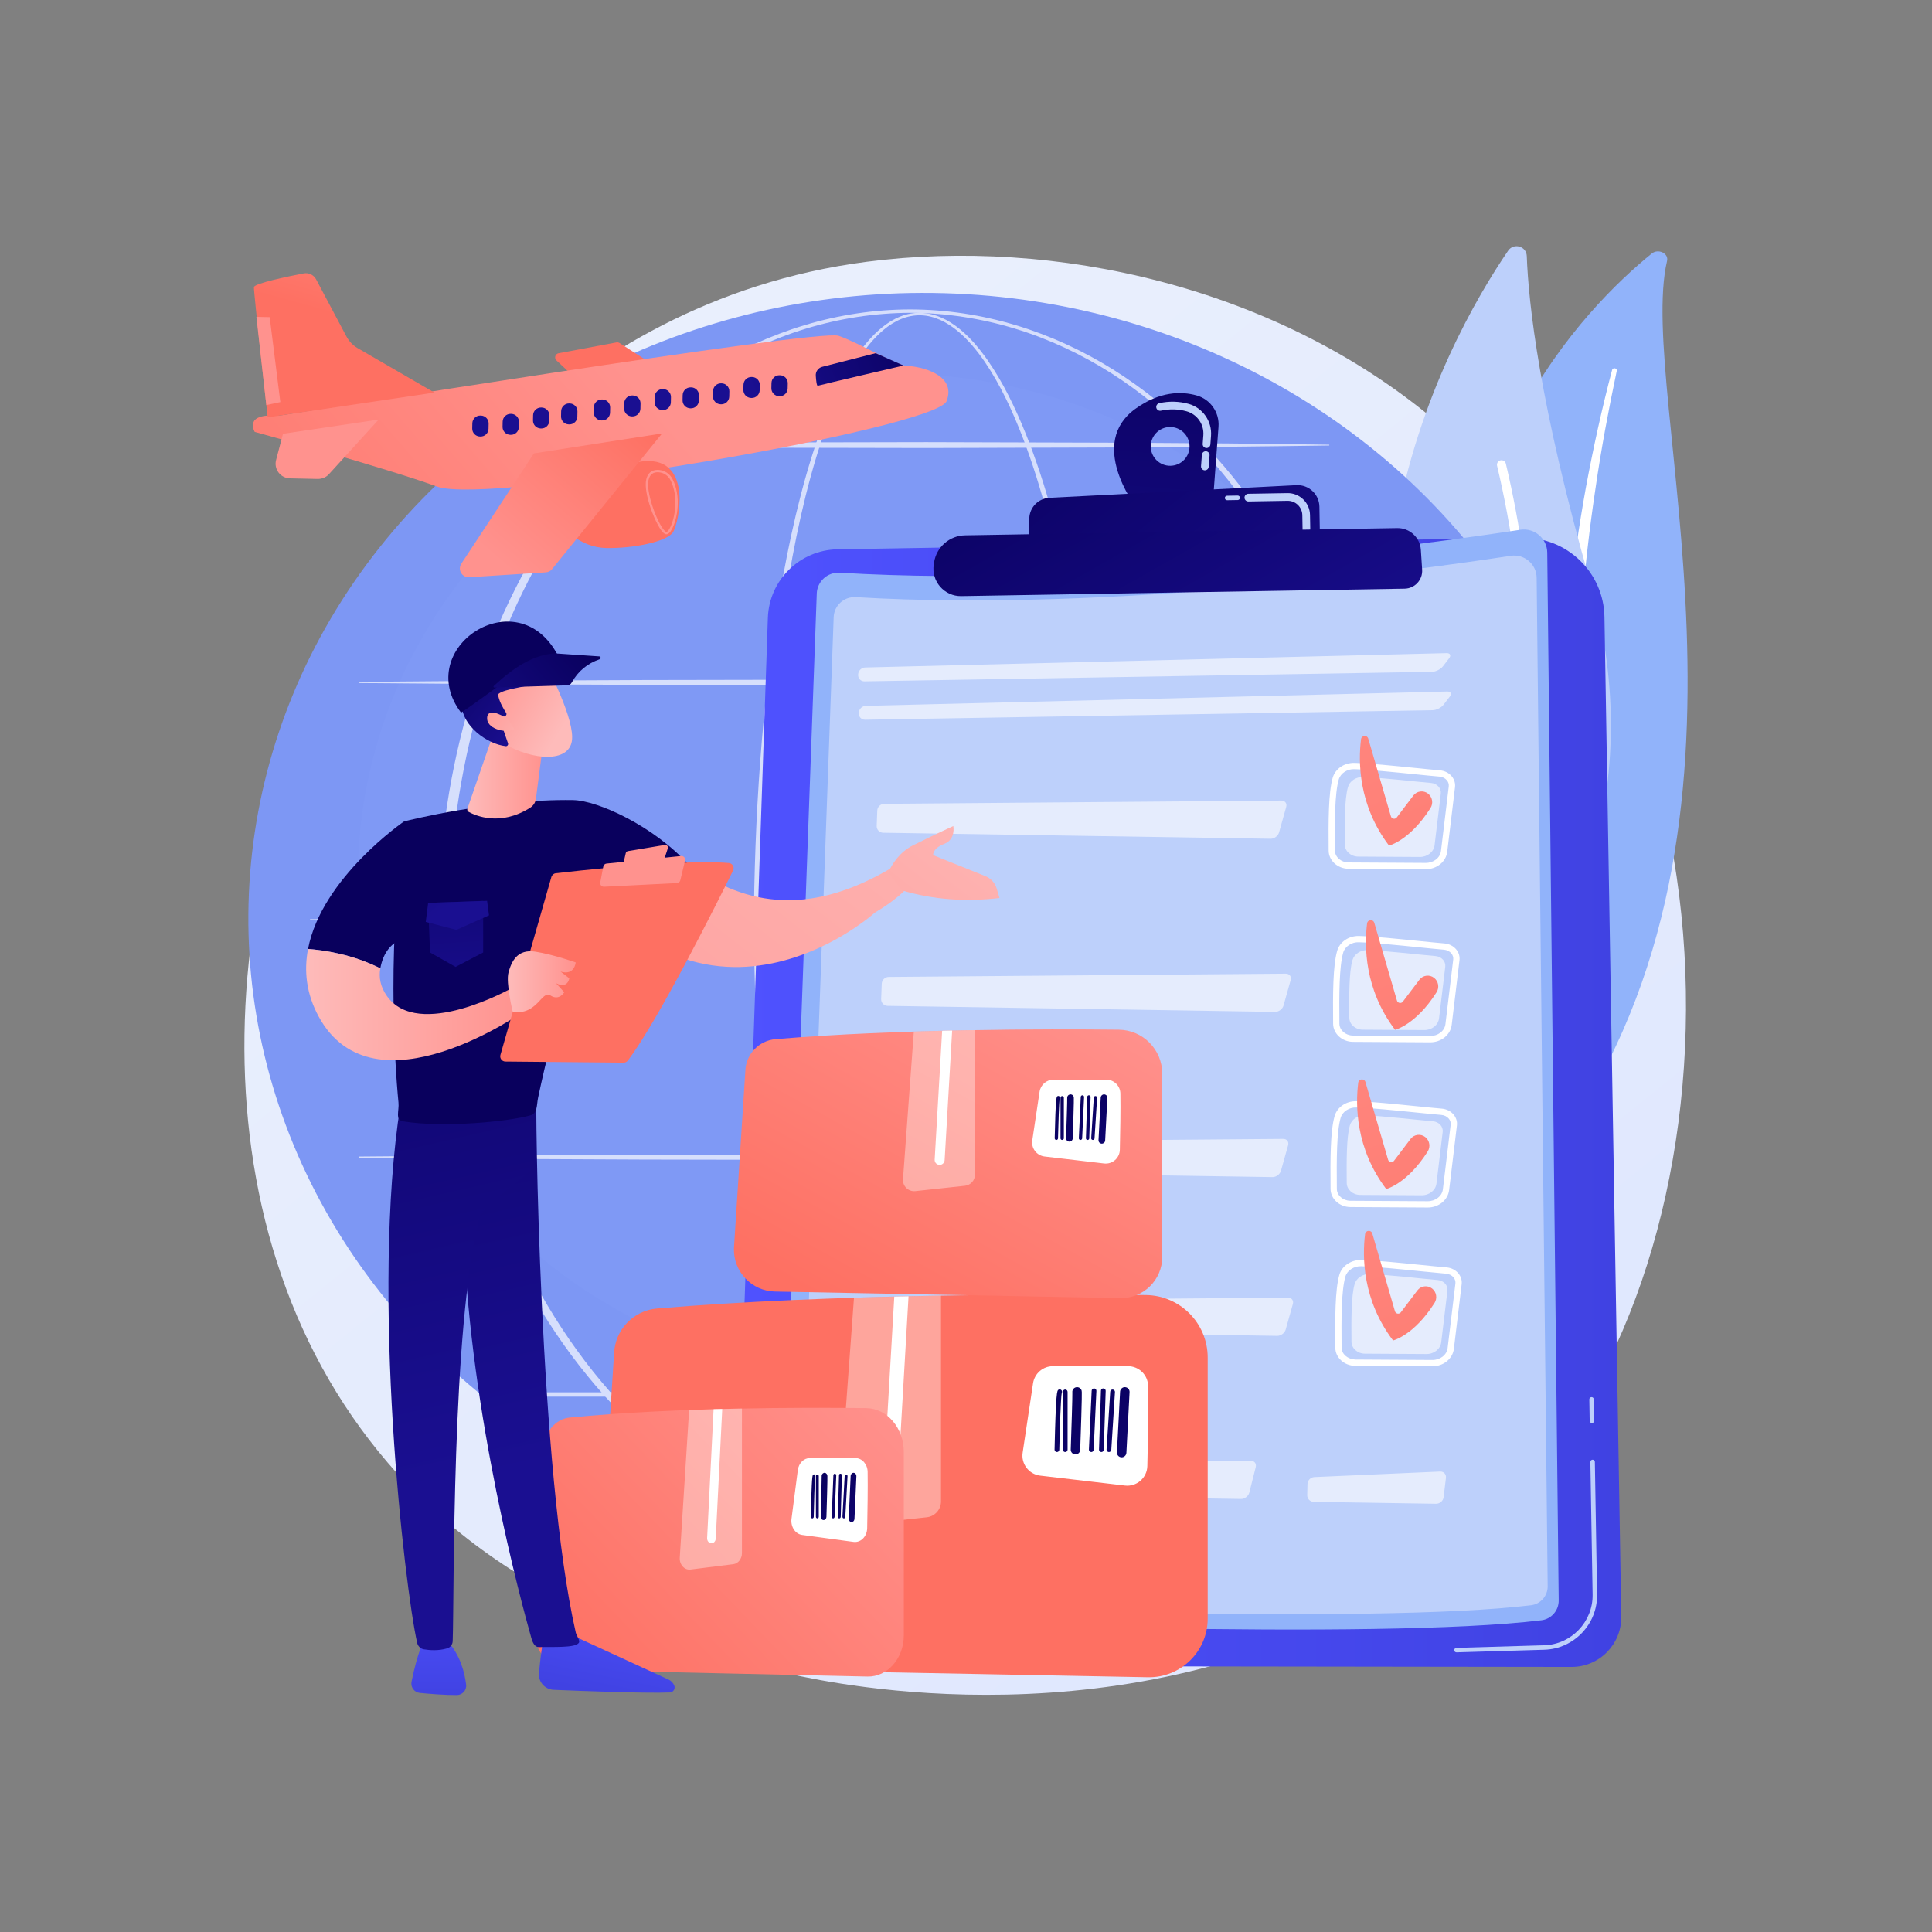 <?xml version="1.0" encoding="UTF-8"?>
<svg xmlns="http://www.w3.org/2000/svg" version="1.1" xmlns:xlink="http://www.w3.org/1999/xlink" viewBox="0 0 3710 3710">
  <rect x="0" y="0" width="3710" height="3710" fill="#808080" stroke="none"/>
  <!-- Generator: Adobe Illustrator 29.5.0, SVG Export Plug-In . SVG Version: 2.1.0 Build 137)  -->
  <defs>
    <style>
      .st0, .st1 {
        opacity: .6;
      }

      .st2 {
        fill: url(#linear-gradient75);
      }

      .st3 {
        fill: url(#linear-gradient2);
      }

      .st4 {
        fill: url(#linear-gradient36);
      }

      .st5 {
        fill: url(#linear-gradient39);
      }

      .st6 {
        fill: url(#linear-gradient34);
      }

      .st7 {
        fill: url(#linear-gradient58);
      }

      .st8 {
        fill: url(#linear-gradient73);
      }

      .st9 {
        fill: url(#linear-gradient33);
      }

      .st10 {
        fill: url(#linear-gradient10);
      }

      .st11 {
        fill: url(#linear-gradient63);
      }

      .st12 {
        fill: url(#linear-gradient71);
      }

      .st13 {
        fill: url(#linear-gradient32);
      }

      .st14 {
        fill: url(#linear-gradient21);
      }

      .st15 {
        fill: url(#linear-gradient37);
      }

      .st16 {
        fill: url(#linear-gradient56);
      }

      .st17 {
        fill: url(#linear-gradient27);
      }

      .st18 {
        fill: url(#linear-gradient53);
      }

      .st19 {
        fill: url(#linear-gradient57);
      }

      .st20 {
        fill: url(#linear-gradient35);
      }

      .st21, .st22, .st1, .st23 {
        fill: #fff;
      }

      .st24 {
        fill: url(#linear-gradient26);
      }

      .st25 {
        fill: url(#linear-gradient1);
      }

      .st26 {
        opacity: .68;
      }

      .st27 {
        fill: url(#linear-gradient9);
      }

      .st28 {
        fill: url(#linear-gradient18);
      }

      .st29 {
        fill: url(#linear-gradient61);
      }

      .st30 {
        fill: url(#linear-gradient23);
      }

      .st31 {
        fill: url(#linear-gradient72);
      }

      .st32 {
        fill: url(#linear-gradient43);
      }

      .st33 {
        fill: url(#linear-gradient69);
      }

      .st34 {
        fill: url(#linear-gradient8);
      }

      .st35 {
        fill: url(#linear-gradient11);
      }

      .st36 {
        fill: url(#linear-gradient16);
      }

      .st37 {
        fill: url(#linear-gradient24);
      }

      .st38 {
        fill: url(#linear-gradient30);
      }

      .st22 {
        opacity: .37;
      }

      .st39 {
        fill: url(#linear-gradient46);
      }

      .st40 {
        fill: url(#linear-gradient22);
      }

      .st41 {
        isolation: isolate;
      }

      .st42 {
        fill: url(#linear-gradient29);
      }

      .st43 {
        fill: url(#linear-gradient68);
      }

      .st44 {
        fill: url(#linear-gradient49);
      }

      .st45 {
        fill: url(#linear-gradient19);
      }

      .st46 {
        fill: url(#linear-gradient12);
      }

      .st47 {
        fill: url(#linear-gradient65);
      }

      .st48 {
        fill: url(#linear-gradient42);
      }

      .st49 {
        fill: url(#linear-gradient28);
      }

      .st50 {
        fill: url(#linear-gradient67);
      }

      .st51 {
        fill: url(#linear-gradient40);
      }

      .st52 {
        fill: url(#linear-gradient66);
      }

      .st53 {
        fill: url(#linear-gradient62);
      }

      .st54 {
        fill: url(#linear-gradient7);
      }

      .st55 {
        fill: url(#linear-gradient59);
      }

      .st56 {
        fill: url(#linear-gradient20);
      }

      .st57 {
        fill: url(#linear-gradient4);
      }

      .st58 {
        fill: url(#linear-gradient31);
      }

      .st59 {
        opacity: .1;
      }

      .st59, .st60 {
        fill: #91b3fa;
      }

      .st61 {
        fill: url(#linear-gradient14);
      }

      .st62 {
        fill: url(#linear-gradient5);
      }

      .st63 {
        fill: url(#linear-gradient74);
      }

      .st64 {
        fill: url(#linear-gradient3);
      }

      .st65 {
        fill: url(#linear-gradient55);
      }

      .st66 {
        fill: url(#linear-gradient38);
      }

      .st67 {
        fill: url(#linear-gradient25);
      }

      .st68 {
        fill: #7d97f4;
      }

      .st69 {
        fill: url(#linear-gradient52);
      }

      .st70 {
        fill: url(#linear-gradient15);
      }

      .st71 {
        fill: url(#linear-gradient17);
      }

      .st72 {
        fill: url(#linear-gradient54);
      }

      .st73 {
        fill: url(#linear-gradient50);
      }

      .st74 {
        fill: url(#linear-gradient51);
      }

      .st75 {
        fill: url(#linear-gradient6);
      }

      .st76 {
        fill: url(#linear-gradient64);
      }

      .st77 {
        fill: url(#linear-gradient70);
      }

      .st78 {
        fill: url(#linear-gradient48);
      }

      .st23 {
        mix-blend-mode: soft-light;
      }

      .st79 {
        fill: url(#linear-gradient13);
      }

      .st80 {
        fill: url(#linear-gradient45);
      }

      .st81 {
        fill: #bdd0fb;
      }

      .st82 {
        fill: url(#linear-gradient47);
      }

      .st83 {
        fill: url(#linear-gradient60);
      }

      .st84 {
        fill: url(#linear-gradient);
      }

      .st85 {
        fill: url(#linear-gradient44);
      }

      .st86 {
        fill: url(#linear-gradient41);
      }
    </style>
    <linearGradient id="linear-gradient" x1="3590.89" y1="4076.03" x2="1125.71" y2="1014.42" gradientUnits="userSpaceOnUse">
      <stop offset="0" stop-color="#dae3fe"/>
      <stop offset="1" stop-color="#e9effd"/>
    </linearGradient>
    <linearGradient id="linear-gradient1" x1="1409.43" y1="2116.83" x2="3113.32" y2="2116.83" gradientUnits="userSpaceOnUse">
      <stop offset="0" stop-color="#4f52ff"/>
      <stop offset="1" stop-color="#4042e2"/>
    </linearGradient>
    <linearGradient id="linear-gradient2" x1="2017.03" y1="1907.37" x2="1421.77" y2="2690.41" gradientTransform="translate(-465.03 6.15) rotate(-32.89)" gradientUnits="userSpaceOnUse">
      <stop offset="0" stop-color="#09005d"/>
      <stop offset="1" stop-color="#1a0f91"/>
    </linearGradient>
    <linearGradient id="linear-gradient3" x1="-979.97" y1="4130.27" x2="-1585.03" y2="4926.21" gradientTransform="translate(915.33 -3470.6) rotate(179.04) scale(1 -1)" xlink:href="#linear-gradient2"/>
    <linearGradient id="linear-gradient4" x1="-1056.22" y1="4178.96" x2="-1474" y2="4946.09" gradientTransform="translate(915.33 -3470.6) rotate(179.04) scale(1 -1)" xlink:href="#linear-gradient2"/>
    <linearGradient id="linear-gradient5" x1="-1687.95" y1="4453.8" x2="-2352.55" y2="5588.12" gradientTransform="translate(1393.62 -3354.32) rotate(-172.06) scale(1 -1)" gradientUnits="userSpaceOnUse">
      <stop offset="0" stop-color="#ff928e"/>
      <stop offset="1" stop-color="#fe7062"/>
    </linearGradient>
    <linearGradient id="linear-gradient6" x1="-1627.55" y1="4105.08" x2="-2292.15" y2="5239.41" xlink:href="#linear-gradient5"/>
    <linearGradient id="linear-gradient7" x1="-1713.35" y1="4758.89" x2="-2377.96" y2="5893.22" xlink:href="#linear-gradient5"/>
    <linearGradient id="linear-gradient8" x1="-1766.56" y1="5045.13" x2="-2431.17" y2="6179.46" xlink:href="#linear-gradient5"/>
    <linearGradient id="linear-gradient9" x1="3242.51" y1="2115.63" x2="2677.15" y2="2398.31" gradientTransform="matrix(1,0,0,1,0,0)" xlink:href="#linear-gradient5"/>
    <linearGradient id="linear-gradient10" x1="-514.43" y1="2648.43" x2="-805.54" y2="3071.45" gradientTransform="translate(1563.55) rotate(-180) scale(1 -1)" xlink:href="#linear-gradient2"/>
    <linearGradient id="linear-gradient11" x1="-503.97" y1="2655.63" x2="-795.08" y2="3078.65" gradientTransform="translate(1563.55) rotate(-180) scale(1 -1)" xlink:href="#linear-gradient2"/>
    <linearGradient id="linear-gradient12" x1="-491.34" y1="2664.32" x2="-782.45" y2="3087.34" gradientTransform="translate(1563.55) rotate(-180) scale(1 -1)" xlink:href="#linear-gradient2"/>
    <linearGradient id="linear-gradient13" x1="-469.49" y1="2679.36" x2="-760.6" y2="3102.38" gradientTransform="translate(1563.55) rotate(-180) scale(1 -1)" xlink:href="#linear-gradient2"/>
    <linearGradient id="linear-gradient14" x1="-455.09" y1="2689.27" x2="-746.2" y2="3112.29" gradientTransform="translate(1563.55) rotate(-180) scale(1 -1)" xlink:href="#linear-gradient2"/>
    <linearGradient id="linear-gradient15" x1="-446.14" y1="2695.42" x2="-737.25" y2="3118.44" gradientTransform="translate(1563.55) rotate(-180) scale(1 -1)" xlink:href="#linear-gradient2"/>
    <linearGradient id="linear-gradient16" x1="-529.41" y1="2638.12" x2="-820.52" y2="3061.14" gradientTransform="translate(1563.55) rotate(-180) scale(1 -1)" xlink:href="#linear-gradient2"/>
    <linearGradient id="linear-gradient17" x1="2042.54" y1="1855.56" x2="1663.95" y2="2542.06" gradientTransform="matrix(1,0,0,1,0,0)" xlink:href="#linear-gradient5"/>
    <linearGradient id="linear-gradient18" x1="-498.95" y1="2090.77" x2="-703.39" y2="2387.85" gradientTransform="translate(1563.55) rotate(-180) scale(1 -1)" xlink:href="#linear-gradient2"/>
    <linearGradient id="linear-gradient19" x1="-491.6" y1="2095.83" x2="-696.04" y2="2392.91" gradientTransform="translate(1563.55) rotate(-180) scale(1 -1)" xlink:href="#linear-gradient2"/>
    <linearGradient id="linear-gradient20" x1="-482.73" y1="2101.93" x2="-687.17" y2="2399.01" gradientTransform="translate(1563.55) rotate(-180) scale(1 -1)" xlink:href="#linear-gradient2"/>
    <linearGradient id="linear-gradient21" x1="-467.38" y1="2112.49" x2="-671.82" y2="2409.57" gradientTransform="translate(1563.55) rotate(-180) scale(1 -1)" xlink:href="#linear-gradient2"/>
    <linearGradient id="linear-gradient22" x1="-457.27" y1="2119.45" x2="-661.71" y2="2416.53" gradientTransform="translate(1563.55) rotate(-180) scale(1 -1)" xlink:href="#linear-gradient2"/>
    <linearGradient id="linear-gradient23" x1="-450.99" y1="2123.78" x2="-655.43" y2="2420.85" gradientTransform="translate(1563.55) rotate(-180) scale(1 -1)" xlink:href="#linear-gradient2"/>
    <linearGradient id="linear-gradient24" x1="-509.47" y1="2083.53" x2="-713.91" y2="2380.61" gradientTransform="translate(1563.55) rotate(-180) scale(1 -1)" xlink:href="#linear-gradient2"/>
    <linearGradient id="linear-gradient25" x1="1716.84" y1="2652.6" x2="1095.96" y2="3248.24" gradientTransform="matrix(1,0,0,1,0,0)" xlink:href="#linear-gradient5"/>
    <linearGradient id="linear-gradient26" x1="-20.37" y1="2817.37" x2="-225.15" y2="3114.94" gradientTransform="translate(1563.55) rotate(-180) scale(1 -1)" xlink:href="#linear-gradient2"/>
    <linearGradient id="linear-gradient27" x1="-14.66" y1="2822.57" x2="-218.89" y2="3119.34" gradientTransform="translate(1563.55) rotate(-180) scale(1 -1)" xlink:href="#linear-gradient2"/>
    <linearGradient id="linear-gradient28" x1="-7.52" y1="2828.61" x2="-212.03" y2="3125.78" gradientTransform="translate(1563.55) rotate(-180) scale(1 -1)" xlink:href="#linear-gradient2"/>
    <linearGradient id="linear-gradient29" x1="4.7" y1="2839.35" x2="-198.76" y2="3134.98" gradientTransform="translate(1563.55) rotate(-180) scale(1 -1)" xlink:href="#linear-gradient2"/>
    <linearGradient id="linear-gradient30" x1="12.83" y1="2846.24" x2="-190.84" y2="3142.2" gradientTransform="translate(1563.55) rotate(-180) scale(1 -1)" xlink:href="#linear-gradient2"/>
    <linearGradient id="linear-gradient31" x1="17.92" y1="2850.46" x2="-186.58" y2="3147.61" gradientTransform="translate(1563.55) rotate(-180) scale(1 -1)" xlink:href="#linear-gradient2"/>
    <linearGradient id="linear-gradient32" x1="-28.78" y1="2810.38" x2="-232.7" y2="3106.71" gradientTransform="translate(1563.55) rotate(-180) scale(1 -1)" xlink:href="#linear-gradient2"/>
    <linearGradient id="linear-gradient33" x1="797.35" y1="1035.35" x2="-420.54" y2="2593.54" gradientTransform="translate(1074.08)" gradientUnits="userSpaceOnUse">
      <stop offset="0" stop-color="#febbba"/>
      <stop offset="1" stop-color="#ff928e"/>
    </linearGradient>
    <linearGradient id="linear-gradient34" x1="937.34" y1="1442.53" x2="251.38" y2="2320.15" xlink:href="#linear-gradient33"/>
    <linearGradient id="linear-gradient35" x1="863" y1="3034.68" x2="908.02" y2="3253.62" gradientTransform="translate(2064.65) rotate(-180) scale(1 -1)" xlink:href="#linear-gradient1"/>
    <linearGradient id="linear-gradient36" x1="2991.84" y1="3126.56" x2="3057.47" y2="3126.56" gradientTransform="translate(-1951.73)" xlink:href="#linear-gradient33"/>
    <linearGradient id="linear-gradient37" x1="2690.4" y1="1382.2" x2="3017.87" y2="2805.55" gradientTransform="translate(-1951.73)" xlink:href="#linear-gradient2"/>
    <linearGradient id="linear-gradient38" x1="1223.86" y1="3046.08" x2="1221.81" y2="3262.97" gradientTransform="translate(2064.65) rotate(-180) scale(1 -1)" xlink:href="#linear-gradient1"/>
    <linearGradient id="linear-gradient39" x1="2755.3" y1="3123.2" x2="2811.97" y2="3123.2" gradientTransform="translate(-1951.73)" xlink:href="#linear-gradient33"/>
    <linearGradient id="linear-gradient40" x1="2581.51" y1="1381.9" x2="2913.19" y2="2823.58" gradientTransform="translate(-1951.73)" xlink:href="#linear-gradient2"/>
    <linearGradient id="linear-gradient41" x1="722.12" y1="2622.36" x2="1469.01" y2="3335.74" gradientTransform="translate(1074.08)" xlink:href="#linear-gradient2"/>
    <linearGradient id="linear-gradient42" x1="2849" y1="1492.18" x2="2996.55" y2="1492.18" gradientTransform="translate(-1951.73)" xlink:href="#linear-gradient33"/>
    <linearGradient id="linear-gradient43" x1="-3028.8" y1="247.47" x2="-3083.93" y2="65.61" gradientTransform="translate(3174.61 -803.17) rotate(-41.75)" xlink:href="#linear-gradient33"/>
    <linearGradient id="linear-gradient44" x1="-3091.46" y1="-25.26" x2="-3052.69" y2="195.87" gradientTransform="translate(3174.61 -803.17) rotate(-41.75)" xlink:href="#linear-gradient2"/>
    <linearGradient id="linear-gradient45" x1="-3085.16" y1="246.62" x2="-3134.77" y2="83" gradientTransform="translate(3174.61 -803.17) rotate(-41.75)" xlink:href="#linear-gradient33"/>
    <linearGradient id="linear-gradient46" x1="-4112.85" y1="8550.63" x2="-4393.74" y2="8793.22" gradientTransform="translate(5253.06) rotate(-180) scale(1 -1)" xlink:href="#linear-gradient2"/>
    <linearGradient id="linear-gradient47" x1="832.73" y1="1225.59" x2="551.84" y2="1468.19" gradientTransform="translate(293.43)" xlink:href="#linear-gradient2"/>
    <linearGradient id="linear-gradient48" x1="655.51" y1="2692.1" x2="1402.4" y2="3405.48" gradientTransform="translate(1074.08)" xlink:href="#linear-gradient2"/>
    <linearGradient id="linear-gradient49" x1="4612.73" y1="1929.11" x2="5031.08" y2="1929.11" gradientTransform="translate(-4024.83)" xlink:href="#linear-gradient33"/>
    <linearGradient id="linear-gradient50" x1="1753.73" y1="1310.39" x2="1450.86" y2="1577.92" gradientTransform="matrix(1,0,0,1,0,0)" xlink:href="#linear-gradient5"/>
    <linearGradient id="linear-gradient51" x1="5256.3" y1="1679.87" x2="5207.3" y2="1895.01" gradientTransform="translate(-4024.83)" xlink:href="#linear-gradient5"/>
    <linearGradient id="linear-gradient52" x1="5243.84" y1="1764" x2="5220.41" y2="1904.58" gradientTransform="translate(-4024.83)" xlink:href="#linear-gradient5"/>
    <linearGradient id="linear-gradient53" x1="5000.02" y1="1885.24" x2="5130.36" y2="1885.24" gradientTransform="translate(-4024.83)" xlink:href="#linear-gradient33"/>
    <linearGradient id="linear-gradient54" x1="-298.04" y1="1467.61" x2="-329.96" y2="1955.99" gradientTransform="translate(558.39) rotate(-180) scale(1 -1)" xlink:href="#linear-gradient2"/>
    <linearGradient id="linear-gradient55" x1="-97.12" y1="1442.11" x2="-307.79" y2="1735.77" gradientTransform="translate(558.39) rotate(-180) scale(1 -1)" xlink:href="#linear-gradient2"/>
    <linearGradient id="linear-gradient56" x1="1420.64" y1="166" x2="1339.87" y2="337.63" gradientTransform="matrix(1,0,0,1,0,0)" xlink:href="#linear-gradient5"/>
    <linearGradient id="linear-gradient57" x1="1220.77" y1="731.21" x2="418.17" y2="1422.76" gradientTransform="matrix(1,0,0,1,0,0)" xlink:href="#linear-gradient5"/>
    <linearGradient id="linear-gradient58" x1="762.64" y1="285.04" x2="671.78" y2="613.15" gradientTransform="matrix(1,0,0,1,0,0)" xlink:href="#linear-gradient5"/>
    <linearGradient id="linear-gradient59" x1="567.32" y1="769.15" x2="728.87" y2="1206.13" gradientTransform="translate(174.89 148.63) rotate(5.94)" xlink:href="#linear-gradient5"/>
    <linearGradient id="linear-gradient60" x1="1265.03" y1="1601.63" x2="1219.6" y2="1263.42" gradientTransform="matrix(1,0,0,1,0,0)" xlink:href="#linear-gradient5"/>
    <linearGradient id="linear-gradient61" x1="959.13" y1="1078.73" x2="1211.52" y2="785.95" gradientTransform="matrix(1,0,0,1,0,0)" xlink:href="#linear-gradient5"/>
    <linearGradient id="linear-gradient62" x1="1495.49" y1="854.69" x2="2101.23" y2="561.92" gradientTransform="matrix(1,0,0,1,0,0)" xlink:href="#linear-gradient5"/>
    <linearGradient id="linear-gradient63" x1="607.91" y1="647.06" x2="1148.03" y2="394.67" gradientTransform="matrix(1,0,0,1,0,0)" xlink:href="#linear-gradient5"/>
    <linearGradient id="linear-gradient64" x1="1965.25" y1="342.63" x2="1618.19" y2="490.45" gradientTransform="translate(-214.2 104.78) rotate(1.21)" xlink:href="#linear-gradient2"/>
    <linearGradient id="linear-gradient65" x1="1970.98" y1="360.48" x2="1623.91" y2="508.31" gradientTransform="translate(-214.2 104.78) rotate(1.21)" xlink:href="#linear-gradient2"/>
    <linearGradient id="linear-gradient66" x1="1976.7" y1="369.39" x2="1629.64" y2="517.21" gradientTransform="translate(-214.2 104.78) rotate(1.21)" xlink:href="#linear-gradient2"/>
    <linearGradient id="linear-gradient67" x1="1977.95" y1="382.77" x2="1630.89" y2="530.6" gradientTransform="translate(-214.2 104.78) rotate(1.21)" xlink:href="#linear-gradient2"/>
    <linearGradient id="linear-gradient68" x1="1988.15" y1="396.15" x2="1641.09" y2="543.98" gradientTransform="translate(-214.2 104.78) rotate(1.21)" xlink:href="#linear-gradient2"/>
    <linearGradient id="linear-gradient69" x1="1993.87" y1="409.53" x2="1646.81" y2="557.36" gradientTransform="translate(-214.2 104.78) rotate(1.21)" xlink:href="#linear-gradient2"/>
    <linearGradient id="linear-gradient70" x1="1999.6" y1="418.44" x2="1652.53" y2="566.27" gradientTransform="translate(-214.2 104.78) rotate(1.21)" xlink:href="#linear-gradient2"/>
    <linearGradient id="linear-gradient71" x1="2000.85" y1="436.3" x2="1653.78" y2="584.12" gradientTransform="translate(-214.2 104.78) rotate(1.21)" xlink:href="#linear-gradient2"/>
    <linearGradient id="linear-gradient72" x1="2006.57" y1="449.68" x2="1659.51" y2="597.5" gradientTransform="translate(-214.2 104.78) rotate(1.21)" xlink:href="#linear-gradient2"/>
    <linearGradient id="linear-gradient73" x1="2012.3" y1="458.59" x2="1665.23" y2="606.41" gradientTransform="translate(2047.71 -926.39) rotate(90.01)" xlink:href="#linear-gradient2"/>
    <linearGradient id="linear-gradient74" x1="2013.55" y1="476.44" x2="1666.49" y2="624.27" gradientTransform="translate(-214.2 104.78) rotate(1.21)" xlink:href="#linear-gradient2"/>
    <linearGradient id="linear-gradient75" x1="2029.18" y1="496.6" x2="1677.15" y2="646.54" gradientTransform="translate(-214.2 104.78) rotate(1.21)" xlink:href="#linear-gradient2"/>
  </defs>
  <g class="st41">
    <g id="Illustration">
      <g>
        <path class="st84" d="M2916.71,2865.86c-56.84,59.46-110.63,97.81-153.12,128.1-499.52,356.12-1090.58,252.31-1216.2,226.96-185.5-37.43-544.06-109.79-803.29-412.7-392.2-458.27-331.13-1180.26-26.91-1656.85,55.65-87.18,349.58-571.03,947.01-648.63,361.56-46.96,783.02,47.75,1088.23,301.82,640.66,533.31,595.05,1610.7,164.29,2061.3Z"/>
        <g>
          <g>
            <path class="st60" d="M3201.23,500.93c3.41-14.5-16.99-24.14-29.48-14.01-126.84,102.85-431.6,410.86-355.65,949.12,95.29,675.33-67.62,921.75-270.41,1072.06,0,0,278.5-70.69,453.72-320.73,430.2-613.92,141.26-1428.61,201.83-1686.44Z"/>
            <path class="st23" d="M3104.7,711.87c-15.87,75.18-30.01,150.59-40.94,226.34-11.39,75.69-20.11,151.64-26.09,227.71-5.63,76.09-9.61,152.26-9.84,228.46-.62,76.2,2.55,152.33,6.04,228.76,2.99,76.4,6.51,153.36.92,230.86-5.5,77.34-21.78,155.36-54.09,228.5-8.08,18.23-16.57,36.4-26.22,53.96-9.27,17.72-19.46,35.09-30,52.3-21.29,34.33-45.25,67.49-71.95,98.98-53.6,62.85-118.24,118.61-189.45,165.8-7.5,4.97-18.23,3.75-23.99-2.73-5.65-6.35-4.39-15.41,2.76-20.44l.05-.04c16.94-11.9,33.71-23.95,49.8-36.61,8.16-6.22,15.99-12.74,23.95-19.13,7.67-6.64,15.65-13.03,23.08-19.87,30.24-26.91,58.25-55.63,83.67-85.99,51.12-60.44,92.05-127.79,123.05-197.61,15.05-35.07,27.08-71.04,35.87-107.69,8.75-36.65,14.26-73.94,17.3-111.53,6.1-75.22,3.34-151.42.99-227.83-2.24-76.44-3.89-153.26-1.87-230.03.89-38.38,2.58-76.74,5.06-115.06,1.11-19.16,2.66-38.3,4.16-57.44,1.72-19.13,3.55-38.25,5.57-57.35,8.23-76.39,19.16-152.53,32.86-228.26,14.12-75.68,30.56-151,50.33-225.66.57-2.13,3.03-3.47,5.5-2.98,2.4.47,3.92,2.5,3.49,4.57Z"/>
          </g>
          <g>
            <path class="st81" d="M2876.17,1926.66c12,18.65,39.15,18.98,51.85.79,70.04-100.36,242.41-402.02,126.04-808.17-98.27-342.97-118.97-538.28-122.22-627.6-.69-18.89-25.09-25.92-35.75-10.31-117.65,172.15-454.85,769.43-19.91,1445.29Z"/>
            <path class="st23" d="M2905.49,1920.15c.51.19,1.05.34,1.62.44,4.71.8,9.19-2.37,9.99-7.08.91-5.34,89.68-540-25.42-1023.05-1.11-4.65-5.78-7.52-10.43-6.42-4.65,1.11-7.52,5.78-6.42,10.43,114.27,479.53,26.1,1010.82,25.2,1016.13-.71,4.15,1.67,8.12,5.47,9.55Z"/>
          </g>
        </g>
        <g>
          <ellipse class="st68" cx="1782.47" cy="1772.37" rx="1209.58" ry="1305.62" transform="translate(-66.37 3475.39) rotate(-87.49)"/>
          <ellipse class="st59" cx="1711.8" cy="1685.1" rx="1024.51" ry="967.83"/>
          <g class="st26">
            <path class="st23" d="M2116.01,1778.21c-.31,213.34-14.94,427.11-52.54,637.42-9.52,52.54-20.55,104.82-33.7,156.61-13.19,51.77-28.41,103.08-47.05,153.26-18.8,50.04-40.61,99.37-70.2,144.45-14.91,22.38-31.82,43.81-52.69,61.45-10.43,8.76-21.89,16.53-34.49,22.23-12.57,5.66-26.32,9.24-40.26,9.49-13.93.41-27.88-2.32-40.7-7.48-12.87-5.11-24.61-12.53-35.29-21.01-21.37-17.09-38.65-38.29-53.82-60.49-30.11-44.76-52.22-93.98-71.22-143.95-18.88-50.09-34.25-101.37-47.55-153.1-13.28-51.75-24.42-104.01-34.02-156.53-19.15-105.06-32.22-211.13-41.03-317.49-8.75-106.38-13.14-213.1-13.68-319.83-.26-53.36,1.19-106.71,3.09-160.03,2-53.32,4.93-106.6,8.86-159.81,7.89-106.41,19.68-212.58,37.21-317.88,8.79-52.64,19.05-105.05,31.38-157.01,12.36-51.93,26.73-103.46,44.56-153.86,8.96-25.18,18.75-50.09,29.92-74.41,11.15-24.32,23.63-48.11,38.3-70.6,14.7-22.39,31.6-43.77,52.65-60.87,10.52-8.48,22.11-15.86,34.81-20.86,12.65-5.06,26.37-7.63,40.03-7.11,13.66.39,27.13,3.79,39.55,9.27,12.44,5.5,23.88,12.98,34.37,21.45,20.99,17.06,38.37,37.92,53.79,59.82,30.65,44.11,53.75,92.76,73.76,142.26,19.87,49.64,36.27,100.56,50.56,152,14.24,51.47,26.29,103.52,36.73,155.87,41.29,209.59,58.06,423.38,58.67,636.76ZM2100.22,1778.21c.2-106.3-3.84-212.63-12.68-318.56-8.71-105.93-21.9-211.55-41.56-316-9.82-52.22-21.25-104.14-34.85-155.49-13.65-51.32-29.41-102.12-48.59-151.61-19.32-49.34-41.73-97.82-71.46-141.62-14.95-21.75-31.8-42.4-52.03-59.2-10.11-8.35-21.09-15.69-32.97-21.09-11.87-5.34-24.65-8.84-37.65-9.18-12.99-.41-25.97,2.2-37.98,7.15-12.06,4.9-23.13,12.1-33.22,20.42-20.19,16.78-36.55,37.88-50.77,60.07-14.19,22.29-26.28,45.93-37.05,70.12-10.79,24.2-20.24,49.01-28.86,74.1-17.15,50.23-30.88,101.61-42.61,153.41-11.7,51.82-21.34,104.11-29.53,156.63-16.31,105.05-26.9,210.96-33.6,317.06-6.77,106.12-9.11,212.48-8.92,318.79-.28,106.29,3.27,212.62,11.17,318.63,7.96,105.99,20.16,211.71,38.41,316.4,9.15,52.33,19.83,104.39,32.63,155.92,12.82,51.51,27.7,102.53,46.01,152.28,18.41,49.61,39.94,98.42,69.04,142.39,14.64,21.8,31.31,42.47,51.5,58.86,10.09,8.13,21.07,15.17,32.94,19.99,11.84,4.83,24.53,7.52,37.26,7.09,12.72-.33,25.25-3.69,36.89-9.02,11.65-5.37,22.4-12.76,32.27-21.19,19.76-16.96,36.06-37.89,50.45-59.88,28.59-44.31,49.81-93.23,68.01-142.93,18.07-49.84,32.78-100.9,45.47-152.45,12.66-51.56,23.21-103.65,32.27-156,18.13-104.7,30.18-210.44,38.18-316.43,8.12-106,11.86-212.33,11.82-318.65Z"/>
            <path class="st23" d="M2654.19,1778.21c-.74,137.38-18.4,274.83-55.17,407.31-37.42,132.18-93.83,259.34-170.41,373.51-38.3,57.02-81.68,110.69-130.16,159.39-48.46,48.68-102.05,92.37-160.22,128.98-58.22,36.47-121.11,65.67-186.94,85.48-65.79,19.86-134.47,30.21-203.22,30.28-68.74,0-137.45-10.3-203.27-30.1-65.87-19.75-128.8-48.9-187.09-85.34-58.23-36.58-111.9-80.22-160.44-128.89-48.56-48.67-92.03-102.34-130.41-159.36-76.74-114.18-133.26-241.4-170.86-373.64-18.5-66.24-32.26-133.8-41.37-201.95-9.06-68.17-13.61-136.91-13.93-205.67.36-68.77,4.95-137.5,14.05-205.65,9.15-68.14,22.96-135.68,41.51-201.89,37.69-132.19,94.3-259.32,171.09-373.38,38.4-56.97,81.87-110.57,130.43-159.18,48.54-48.59,102.17-92.2,160.39-128.66,58.27-36.34,121.19-65.27,186.94-85.02,65.71-19.83,134.3-30.17,202.95-30.24,68.65.12,137.23,10.52,202.9,30.4,65.72,19.8,128.59,48.79,186.79,85.17,58.16,36.5,111.71,80.15,160.17,128.75,48.47,48.63,91.86,102.24,130.17,159.21,76.63,114.05,133.13,241.12,170.64,373.25,36.86,132.43,54.61,269.85,55.44,407.24ZM2636.09,1778.21c-.2-135.82-17.12-271.79-52.95-402.9-36.04-130.91-90.3-257.29-164.99-370.95-37.33-56.77-79.73-110.28-127.21-158.92-47.5-48.56-99.98-92.5-157.36-129.02-57.46-36.32-119.5-65.55-184.56-85.32-65.03-19.79-132.92-30.19-200.93-30.41-68.02.28-135.89,10.74-200.88,30.58-65.02,19.82-127.02,49.11-184.41,85.47-57.32,36.56-109.72,80.54-157.14,129.12-47.41,48.66-89.72,102.18-126.96,158.95-74.54,113.64-128.69,239.97-164.55,370.81-17.86,65.5-30.8,132.28-39.56,199.57-8.79,67.29-13.12,135.15-13.27,203.03.19,67.88,4.57,135.73,13.4,203.01,8.81,67.27,21.79,134.04,39.7,199.51,35.95,130.79,90.18,257.03,164.78,370.56,37.26,56.72,79.58,110.18,126.98,158.78,47.42,48.51,99.78,92.45,157.09,128.89,57.38,36.26,119.35,65.33,184.26,85.15,64.88,19.86,132.64,30.37,200.56,30.71,67.93-.28,135.71-10.72,200.62-30.53,64.95-19.76,126.97-48.79,184.41-85.01,57.37-36.41,109.81-80.3,157.31-128.8,47.48-48.58,89.88-102.03,127.23-158.74,74.75-113.54,129.1-239.83,165.23-370.69,35.92-131.06,52.93-267.01,53.22-402.83Z"/>
            <path class="st23" d="M690.71,1311.7c-.66,0-1.19-.54-1.18-1.2,0-.65.53-1.18,1.18-1.18l272.12-2.2,272.12-1.25,544.24-1,544.24,1.11,272.12,1.36,272.12,2.37c.44,0,.8.36.79.81,0,.44-.36.79-.79.79l-272.12,2.37-272.12,1.36-544.24,1.11-544.24-1.01-272.12-1.25-272.12-2.2Z"/>
            <path class="st23" d="M1005.22,854.72c.01-.64.53-1.16,1.17-1.17,64.4-1.02,128.8-1.46,193.2-2.2l193.2-1.25c64.4-.53,128.8-.47,193.2-.64l193.2-.37,386.39,1.11,193.2,1.36c64.4.81,128.8,1.28,193.2,2.37.44,0,.79.37.79.81,0,.43-.36.78-.79.79-64.4,1.09-128.8,1.57-193.2,2.37l-193.2,1.36-386.39,1.11-193.2-.37c-64.4-.16-128.8-.11-193.2-.64l-193.2-1.25c-64.4-.74-128.8-1.18-193.2-2.2-.66-.01-1.18-.55-1.17-1.21Z"/>
            <path class="st23" d="M596.14,1767.48c-.66,0-1.19-.54-1.18-1.2,0-.65.53-1.18,1.18-1.18l295.76-2.19,295.76-1.25,591.52-1.01,591.52,1.11,295.76,1.36,295.76,2.37c.44,0,.8.36.79.81,0,.44-.36.79-.79.79l-295.76,2.37-295.76,1.36-591.52,1.11-591.52-1.01-295.76-1.25-295.76-2.19Z"/>
            <path class="st23" d="M690.71,2220.87l272.12-2.2,272.12-1.25,544.24-1.01,544.24,1.11,272.12,1.36,272.12,2.37c.44,0,.8.37.79.81,0,.44-.36.79-.79.79l-272.12,2.37-272.12,1.36-544.24,1.11-544.24-1.01-272.12-1.25-272.12-2.2c-.66,0-1.19-.54-1.18-1.2,0-.65.53-1.18,1.18-1.18Z"/>
            <path class="st23" d="M2595.08,2677.84c0,2.3-1.87,4.17-4.17,4.17h-1545.57c-2.31,0-4.17-1.87-4.17-4.17s1.87-4.17,4.17-4.17h1545.57c2.31,0,4.17,1.87,4.17,4.17Z"/>
          </g>
        </g>
        <g>
          <path class="st25" d="M2923.76,1032.68l-1315.32,22.12c-72.57,1.22-131.44,59.09-133.92,131.63l-65.03,1908.61c-1.93,56.76,43.51,103.84,100.31,103.92l1507.99,2.05c53.37.07,96.41-43.64,95.51-97l-32.27-1919.26c-1.44-85.42-71.85-153.51-157.27-152.07Z"/>
          <path class="st81" d="M2796.97,3172.99h.02s168.65-5.02,168.65-5.02c56.77-1.69,102.18-49.26,101.22-106.05l-4.28-254.68c-.04-2.37-2-4.26-4.37-4.22-2.41.17-4.27,2-4.22,4.37l4.28,254.68c.88,52.11-40.79,95.76-92.89,97.31l-168.65,5.02c-2.37.07-4.24,2.05-4.17,4.42.07,2.37,2.04,4.23,4.41,4.17Z"/>
          <path class="st81" d="M3057.06,2732.72c2.35-.06,4.23-2.01,4.19-4.37l-.69-41.24c-.04-2.37-1.99-4.27-4.37-4.22-.01,0-.03,0-.03,0-2.37.06-4.24,2.01-4.2,4.37l.69,41.24c.04,2.37,1.99,4.27,4.37,4.22,0,0,.03,0,.04,0Z"/>
          <g>
            <path class="st60" d="M2919.46,1017.29c-179.21,27.38-795.61,113.1-1306.95,82.48-23.32-1.4-43.23,16.59-44.08,39.93l-69.6,1917.19c-.95,26.29,19.48,48.41,45.76,49.52,214.99,9.1,1100.36,43.36,1415.3,5.01,19.17-2.33,33.47-18.75,33.26-38.05l-21.99-2012.13c-.3-27.33-24.69-48.08-51.71-43.95Z"/>
            <path class="st81" d="M2901.05,1067.3c-172.46,26.35-765.65,108.84-1257.73,79.38-22.44-1.34-41.61,15.96-42.42,38.43l-66.97,1844.99c-.92,25.3,18.74,46.59,44.04,47.66,206.9,8.76,1058.92,41.73,1362.01,4.82,18.45-2.25,32.21-18.04,32.01-36.62l-21.17-1936.36c-.29-26.3-23.76-46.27-49.76-42.3Z"/>
            <g class="st0">
              <path class="st21" d="M1660.09,1308.4c-7.06.12-12.56-5.56-12.21-12.61l.04-.89c.35-7.06,6.41-12.97,13.47-13.15l1116.35-27.57c7.06-.17,9.32,4.26,5.01,9.86l-12.02,15.63c-4.31,5.6-13.61,10.28-20.67,10.4l-1089.97,18.33Z"/>
            </g>
            <g class="st0">
              <path class="st21" d="M2778.98,1327.86c7.06-.17,9.32,4.26,5.01,9.86l-12.02,15.63c-4.31,5.6-13.61,10.28-20.67,10.4l-1089.97,18.33c-7.06.12-12.56-5.56-12.21-12.61l.04-.89c.35-7.06,6.41-12.97,13.47-13.15l1116.35-27.57Z"/>
            </g>
            <path class="st21" d="M2559.99,1965.97c-.57-57.54-.41-111.55,7.76-139.99,4.95-17.23,22.02-28.93,41.65-28.62.2,0,.4.01.61.02,27.43.77,74.07,5.48,115.21,9.63,18.9,1.9,36.07,3.64,48.55,4.68h0c9.02.76,17.31,5.01,22.72,11.66,4.85,5.95,7.03,13.29,6.14,20.67l-14.95,124.01c-2.32,19.24-20.15,33.65-41.49,33.52l-148.05-.88c-.13,0-.27,0-.41,0-20.66-.32-37.55-15.8-37.74-34.67ZM2772.75,1823.72c-12.53-1.06-29.77-2.79-48.75-4.71-38.92-3.92-87.35-8.81-114.34-9.57-13.87-.72-26.88,7.96-30.3,19.86-7.72,26.89-7.86,79.93-7.29,136.54.13,12.35,11.69,22.49,25.84,22.71.1,0,.2,0,.29,0l148.05.88c15.19.09,27.84-9.75,29.42-22.89l14.95-124.01c.49-4.09-.76-8.21-3.51-11.59-3.35-4.12-8.59-6.76-14.37-7.24h0Z"/>
            <path class="st1" d="M2756.66,1835.94c-31.06-2.61-98.55-10.52-130.6-11.42-13.58-.38-25.62,7.64-28.99,19.37-6.54,22.78-6.43,68.39-6.01,110.49.13,12.61,11.54,22.85,25.68,22.93l118.31.71c14.55.09,26.78-9.65,28.34-22.54l11.94-99.09c1.24-10.25-7.16-19.48-18.68-20.44Z"/>
            <g class="st0">
              <path class="st21" d="M2469.1,1869.74c7.06-.06,11.28,5.46,9.38,12.26l-13.73,48.94c-1.91,6.8-9.25,12.28-16.31,12.17l-743.99-11.58c-7.06-.11-12.63-5.98-12.36-13.04l1.11-29.53c.26-7.06,6.26-12.88,13.32-12.94l762.58-6.28Z"/>
            </g>
            <path class="st21" d="M2551.41,1633.57c-.57-57.54-.41-111.55,7.76-139.99,4.95-17.23,22.02-28.93,41.65-28.62.2,0,.4.01.61.02,27.43.77,74.07,5.48,115.21,9.63,18.9,1.91,36.07,3.64,48.55,4.69h0c9.02.76,17.3,5.01,22.72,11.66,4.85,5.95,7.03,13.29,6.14,20.67l-14.95,124c-2.32,19.24-20.15,33.65-41.49,33.52l-148.05-.88c-.14,0-.27,0-.41,0-20.66-.32-37.54-15.8-37.74-34.67ZM2764.17,1491.32c-12.53-1.06-29.77-2.79-48.75-4.71-38.92-3.92-87.35-8.81-114.34-9.57-13.87-.72-26.88,7.96-30.3,19.86-7.72,26.89-7.86,79.93-7.29,136.54.13,12.36,11.69,22.49,25.84,22.71.1,0,.2,0,.29,0l148.05.88c15.19.09,27.84-9.75,29.42-22.89l14.95-124.01c.49-4.09-.75-8.21-3.51-11.59-3.35-4.12-8.59-6.76-14.37-7.24h0Z"/>
            <path class="st1" d="M2748.07,1503.53c-31.06-2.61-98.55-10.52-130.6-11.42-13.58-.38-25.62,7.64-28.99,19.37-6.54,22.78-6.43,68.39-6.01,110.49.13,12.61,11.54,22.85,25.68,22.94l118.31.71c14.55.09,26.78-9.65,28.34-22.54l11.94-99.09c1.24-10.25-7.16-19.47-18.68-20.44Z"/>
            <g class="st0">
              <path class="st21" d="M2460.51,1537.33c7.06-.06,11.28,5.46,9.38,12.26l-13.73,48.94c-1.91,6.8-9.25,12.28-16.31,12.17l-743.98-11.58c-7.06-.11-12.63-5.98-12.36-13.04l1.11-29.53c.26-7.06,6.26-12.88,13.32-12.94l762.58-6.28Z"/>
            </g>
            <path class="st21" d="M2555.06,2283.24c-.57-57.54-.41-111.55,7.76-139.99,4.95-17.23,22.02-28.94,41.65-28.63.2,0,.4.01.6.01,27.43.77,74.07,5.48,115.21,9.63,18.9,1.91,36.07,3.64,48.55,4.68h0c9.02.76,17.3,5.01,22.72,11.66,4.85,5.95,7.03,13.29,6.14,20.67l-14.95,124c-2.32,19.24-20.15,33.65-41.49,33.52l-148.05-.88c-.14,0-.27,0-.41,0-20.66-.32-37.55-15.8-37.73-34.67ZM2767.82,2140.99c-12.52-1.06-29.77-2.79-48.75-4.71-38.92-3.92-87.35-8.81-114.34-9.57-13.87-.57-26.88,7.96-30.3,19.87-7.72,26.88-7.86,79.92-7.29,136.54.13,12.36,11.69,22.49,25.84,22.71.1,0,.2,0,.29,0l148.05.88c15.19.09,27.84-9.75,29.43-22.89l14.95-124c.49-4.09-.76-8.21-3.51-11.59-3.36-4.12-8.59-6.76-14.37-7.24h0Z"/>
            <path class="st1" d="M2751.72,2153.21c-31.06-2.61-98.55-10.52-130.6-11.42-13.58-.38-25.62,7.64-28.99,19.37-6.54,22.78-6.43,68.39-6.01,110.49.13,12.61,11.54,22.85,25.68,22.94l118.31.7c14.55.09,26.78-9.64,28.34-22.54l11.94-99.09c1.24-10.25-7.16-19.48-18.68-20.44Z"/>
            <g class="st0">
              <path class="st21" d="M2464.16,2187.01c7.06-.06,11.28,5.46,9.38,12.26l-13.72,48.94c-1.91,6.8-9.25,12.28-16.31,12.17l-743.99-11.58c-7.06-.11-12.63-5.98-12.36-13.04l1.11-29.53c.26-7.06,6.26-12.88,13.32-12.94l762.58-6.28Z"/>
            </g>
            <path class="st21" d="M2564.17,2588.1c-.57-57.54-.41-111.54,7.76-139.99,5-17.41,22.77-29.01,42.25-28.61,27.44.77,76.14,5.68,115.27,9.63,18.88,1.9,36.04,3.64,48.5,4.68h0c9.02.77,17.31,5.01,22.72,11.66,4.84,5.95,7.03,13.29,6.14,20.67l-14.95,124c-2.32,19.24-20.16,33.66-41.49,33.52l-148.06-.88c-.13,0-.26,0-.39,0-20.66-.32-37.56-15.81-37.75-34.68ZM2776.93,2445.86c-12.52-1.06-29.74-2.79-48.7-4.7-38.93-3.93-87.39-8.82-114.39-9.57-13.87-.42-26.88,7.96-30.3,19.86-7.72,26.89-7.86,79.92-7.29,136.54.13,12.44,12.18,22.26,26.13,22.72l148.06.88c15.19.09,27.84-9.75,29.42-22.89l14.95-124c.49-4.09-.75-8.2-3.51-11.59-3.36-4.12-8.6-6.76-14.37-7.25h0Z"/>
            <path class="st1" d="M2760.83,2458.07c-31.06-2.61-98.55-10.52-130.6-11.42-13.58-.38-25.62,7.64-28.99,19.37-6.54,22.78-6.43,68.39-6.01,110.49.13,12.61,11.55,22.85,25.68,22.93l118.31.7c14.55.09,26.78-9.64,28.34-22.54l11.94-99.09c1.24-10.25-7.16-19.48-18.68-20.44Z"/>
            <g class="st0">
              <path class="st21" d="M2473.27,2491.88c7.06-.06,11.28,5.46,9.38,12.26l-13.72,48.93c-1.91,6.8-9.25,12.28-16.31,12.17l-743.99-11.58c-7.06-.11-12.63-5.98-12.36-13.04l1.11-29.53c.26-7.06,6.26-12.88,13.32-12.94l762.58-6.28Z"/>
            </g>
            <g class="st0">
              <path class="st21" d="M2401.65,2805.06c7.06-.08,11.43,5.46,9.7,12.31l-12.31,48.79c-1.73,6.85-8.92,12.36-15.99,12.25l-662.5-10.31c-7.06-.11-12.64-5.98-12.39-13.04l1.04-29.53c.25-7.06,6.23-12.9,13.29-12.98l679.16-7.5Z"/>
            </g>
            <g class="st0">
              <path class="st21" d="M2765.33,2825.81c7.06-.31,12.14,5.17,11.29,12.19l-4.49,37.11c-.85,7.01-7.32,12.66-14.39,12.55l-234.96-3.66c-7.06-.11-12.7-5.98-12.53-13.04l.51-21.13c.17-7.06,6.09-13.09,13.14-13.4l241.43-10.62Z"/>
            </g>
          </g>
          <path class="st3" d="M2180.62,972.45l149.02-15.75,10.24-137.1c2.06-27.59-15.56-52.91-42.22-60.29-29.23-8.09-70.55-8.05-117.5,25.8-92.09,66.39.47,187.35.47,187.35ZM2209.8,857.85c-.35-20.55,16.04-37.49,36.59-37.84,20.55-.35,37.49,16.04,37.84,36.59.34,20.55-16.03,37.49-36.59,37.84-20.55.35-37.49-16.03-37.84-36.59Z"/>
          <path class="st81" d="M2313.15,903.13c-4.07-.3-7.12-3.85-6.82-7.92l1.63-21.84c.3-4.08,3.86-7.13,7.93-6.82,4.07.3,7.12,3.85,6.82,7.92l-1.63,21.84c-.22,2.95-2.14,5.36-4.72,6.35-.99.38-2.08.55-3.21.47ZM2316.34,860.35c-4.07-.3-7.12-3.85-6.82-7.92l1.24-16.58c1.57-21.07-11.97-40.42-32.21-46.02-16.14-4.47-32.71-4.87-49.26-1.18-3.99.89-7.94-1.63-8.82-5.61-.89-3.99,1.69-7.89,5.61-8.82,18.94-4.21,37.93-3.75,56.42,1.37,27.01,7.48,45.1,33.29,43,61.37l-1.24,16.58c-.22,2.95-2.14,5.36-4.72,6.35-.99.38-2.08.55-3.21.47Z"/>
          <path class="st64" d="M2534.81,1041.74l-1.16-68.83c-.4-23.76-20.41-42.46-44.14-41.24l-474.24,24.24c-21.05,1.07-37.82,17.99-38.73,39.04l-2.85,66.2,561.12-19.4Z"/>
          <path class="st81" d="M2376.9,960.2c2.35-.06,4.23-2.01,4.18-4.37-.04-2.37-1.99-4.26-4.37-4.22l-20.41.34c-2.47.07-4.27,2-4.22,4.37.04,2.37,1.99,4.26,4.37,4.22l20.41-.34s.03,0,.04,0Z"/>
          <path class="st81" d="M2511.36,1023.86c2.81-1.08,4.78-3.83,4.73-7.02l-.47-27.84c-.19-11.43-4.82-22.1-13.04-30.05-8.22-7.95-19.04-12.22-30.48-12.03l-75.02,1.27c-4.06.08-7.34,3.43-7.26,7.52.07,4.08,3.43,7.33,7.52,7.27l75.02-1.27c15.45-.26,28.23,12.1,28.49,27.55l.47,27.84c.07,4.08,3.43,7.33,7.52,7.27.89-.02,1.74-.19,2.53-.5Z"/>
          <path class="st57" d="M2683.07,1014.05l-829.78,13.93c-29.84.5-54.98,22.4-59.58,51.89l-.63,4.07c-5.03,32.3,20.26,61.33,52.94,60.78l851.3-14.31c19.56-.33,34.87-16.94,33.6-36.46l-2.47-38.07c-1.55-23.81-21.52-42.22-45.38-41.82Z"/>
          <path class="st62" d="M2753.97,1877.82h0c-8.79-6.95-21.57-5.32-28.33,3.62l-31.79,42.03c-3.18,4.21-9.8,2.99-11.28-2.07l-43.48-149.21c-2.17-7.44-12.93-6.53-13.89,1.16-5.35,43.04-5.34,126.27,53.74,204.18,0,0,39.87-9.42,79.65-72.05,5.75-9.05,3.76-21.01-4.64-27.66Z"/>
          <path class="st75" d="M2742.34,1524.06h0c-8.79-6.95-21.57-5.32-28.33,3.62l-31.79,42.03c-3.18,4.21-9.8,2.99-11.28-2.07l-43.48-149.21c-2.17-7.44-12.93-6.53-13.89,1.16-5.35,43.04-5.34,126.27,53.74,204.18,0,0,39.87-9.42,79.65-72.05,5.75-9.05,3.76-21.01-4.64-27.66Z"/>
          <path class="st54" d="M2736.97,2183.52h0c-8.79-6.95-21.57-5.32-28.33,3.62l-31.79,42.03c-3.18,4.21-9.8,2.99-11.28-2.07l-43.48-149.21c-2.17-7.44-12.93-6.53-13.89,1.16-5.35,43.04-5.34,126.27,53.74,204.18,0,0,39.87-9.42,79.65-72.05,5.75-9.05,3.76-21.01-4.64-27.66Z"/>
          <path class="st34" d="M2750.12,2474.4h0c-8.79-6.95-21.57-5.32-28.33,3.62l-31.79,42.03c-3.18,4.21-9.8,2.99-11.28-2.07l-43.48-149.21c-2.17-7.44-12.93-6.53-13.89,1.16-5.35,43.04-5.34,126.27,53.74,204.18,0,0,39.87-9.42,79.65-72.05,5.75-9.05,3.76-21.01-4.64-27.66Z"/>
        </g>
        <g>
          <g>
            <path class="st27" d="M2204.34,3220.8c63.03,1.2,114.78-49.57,114.78-112.62v-501.17c0-65.85-52.92-119.42-118.76-120.14-197.61-2.15-605.17-2.26-938.64,25.84-45.51,3.83-80.9,41.13-82.55,86.77l-31.17,484.53c-2.32,64.09,48.35,117.63,112.47,118.85l943.87,17.94Z"/>
            <path class="st21" d="M2204.67,2661.23c.84,42.64-.43,110.31-1.46,154.02-.54,22.74-20.51,40.08-43.1,37.43l-162.63-19.06c-21.66-2.54-36.93-22.51-33.69-44.08l19.96-133.17c2.83-18.91,19.07-32.89,38.19-32.89h144.12c21,0,38.2,16.75,38.61,37.75Z"/>
            <path class="st22" d="M1779.67,2913.6l-135.66,14.63c-18.98,2.05-35.18-13.61-33.78-32.65l29.66-403.55c56.87-1.8,112.96-3.12,167.09-4.04v395.19c0,15.62-11.77,28.73-27.3,30.41Z"/>
            <path class="st21" d="M1724.07,2843.66c-.42,7.26-6.43,12.86-13.61,12.86-.27,0-.53,0-.8-.03-7.52-.44-13.27-6.89-12.83-14.41l20.46-352.2c9.17-.23,18.27-.43,27.37-.63l-20.58,354.42Z"/>
            <g>
              <path class="st10" d="M2129.46,2788.36c2.38,0,4.39-1.85,4.54-4.26l7.04-110.93c.16-2.51-1.74-4.66-4.26-4.82-2.64-.2-4.66,1.75-4.82,4.26l-7.04,110.93c-.16,2.5,1.74,4.66,4.26,4.82.1,0,.2,0,.28,0Z"/>
              <path class="st35" d="M2114.98,2788.36c2.44,0,4.47-1.94,4.55-4.4l3.69-113.06c.08-2.51-1.89-4.62-4.4-4.7-2.9-.14-4.61,1.89-4.7,4.4l-3.69,113.06c-.08,2.51,1.89,4.62,4.4,4.7h.15Z"/>
              <path class="st46" d="M2095.34,2788.35c-2.51-.12-4.45-2.25-4.33-4.75,1.8-37.98,5.24-110.42,5.29-112.89.02-2.49,2.05-4.5,4.55-4.5s4.55,2.03,4.55,4.55c0,1.87-4.42,94.69-5.31,113.27-.12,2.44-2.12,4.34-4.54,4.34-.07,0-.14,0-.21,0ZM2096.22,2670.75h.09-.09Z"/>
              <path class="st79" d="M2065.23,2792.91c4.88,0,8.91-3.86,9.08-8.78,3.85-109.54,3.17-112.01,2.73-113.64-1.32-4.86-6.36-7.71-11.17-6.39-4.45,1.22-7.23,5.54-6.63,9.99.29,6.58-1.74,70.32-3.11,109.41-.18,5.02,3.75,9.24,8.77,9.41.11,0,.22,0,.33,0Z"/>
              <path class="st61" d="M2045.52,2788.36c2.51,0,4.55-2.03,4.55-4.55v-110.93c0-2.51-2.03-4.55-4.55-4.55s-4.55,2.03-4.55,4.55v110.93c0,2.51,2.03,4.55,4.55,4.55Z"/>
              <path class="st70" d="M2029.6,2788.36c2.47,0,4.5-1.97,4.55-4.44.87-38.55,2.91-101.51,4.73-109.08.8-1.43.79-3.24-.17-4.72-1.38-2.11-4.19-2.68-6.3-1.31-2.48,1.62-4.83,3.16-7.36,114.89-.05,2.51,1.94,4.59,4.44,4.66h.11Z"/>
              <path class="st36" d="M2153.93,2798.46c4.81,0,8.82-3.77,9.08-8.63l6.07-116.49c.26-5.02-3.6-9.29-8.62-9.56-4.76-.34-9.29,3.6-9.56,8.62l-6.07,116.49c-.26,5.02,3.6,9.29,8.62,9.56.16,0,.32,0,.48,0Z"/>
            </g>
          </g>
          <g>
            <path class="st71" d="M2231.84,2413.64v-351.96c0-46.24-37.16-83.87-83.4-84.37-138.78-1.51-425-1.59-659.19,18.15-31.96,2.69-56.82,28.89-57.97,60.94l-21.89,340.28c-1.63,45.01,33.96,82.61,78.99,83.47l662.86,12.6c44.27.84,80.61-34.81,80.61-79.09Z"/>
            <path class="st21" d="M2151.46,2099.76c.59,29.95-.3,77.47-1.03,108.17-.38,15.97-14.4,28.14-30.27,26.28l-114.21-13.39c-15.21-1.78-25.93-15.81-23.66-30.96l14.02-93.52c1.99-13.28,13.4-23.1,26.82-23.1h101.22c14.75,0,26.82,11.76,27.11,26.51Z"/>
            <path class="st22" d="M1853,2277l-95.27,10.28c-13.33,1.44-24.71-9.56-23.72-22.93l20.83-283.4c39.94-1.27,79.33-2.19,117.34-2.84v277.54c0,10.97-8.27,20.18-19.17,21.36Z"/>
            <path class="st21" d="M1813.95,2227.88c-.29,5.1-4.52,9.03-9.56,9.03-.19,0-.38,0-.56-.02-5.28-.31-9.32-4.84-9.01-10.12l14.37-247.34c6.44-.16,12.83-.3,19.22-.44l-14.46,248.9Z"/>
            <g>
              <path class="st28" d="M2098.64,2189.04c1.67,0,3.08-1.3,3.19-3l4.94-77.91c.11-1.76-1.22-3.28-2.99-3.39-1.85-.14-3.28,1.23-3.39,2.99l-4.94,77.91c-.11,1.76,1.22,3.28,2.99,3.39.07,0,.14,0,.2,0Z"/>
              <path class="st45" d="M2088.47,2189.04c1.72,0,3.14-1.36,3.19-3.09l2.59-79.4c.06-1.77-1.33-3.24-3.09-3.3-2.03-.1-3.24,1.33-3.3,3.09l-2.59,79.4c-.06,1.77,1.33,3.24,3.09,3.3h.11Z"/>
              <path class="st56" d="M2074.69,2189.03c-1.77-.08-3.13-1.58-3.04-3.34,1.27-26.67,3.68-77.54,3.72-79.28.01-1.75,1.44-3.16,3.19-3.16s3.19,1.43,3.19,3.19c0,1.32-3.11,66.5-3.73,79.55-.08,1.72-1.49,3.04-3.19,3.04-.05,0-.1,0-.15,0ZM2075.3,2106.45h.06-.06Z"/>
              <path class="st14" d="M2053.54,2192.23c3.43,0,6.26-2.71,6.38-6.16,2.7-76.93,2.23-78.66,1.92-79.81-.92-3.41-4.47-5.42-7.84-4.49-3.13.85-5.08,3.89-4.65,7.01.21,4.62-1.22,49.38-2.18,76.83-.12,3.52,2.63,6.49,6.16,6.61.07,0,.16,0,.23,0Z"/>
              <path class="st40" d="M2039.7,2189.04c1.77,0,3.19-1.43,3.19-3.19v-77.91c0-1.77-1.43-3.19-3.19-3.19s-3.19,1.43-3.19,3.19v77.91c0,1.77,1.43,3.19,3.19,3.19Z"/>
              <path class="st30" d="M2028.52,2189.04c1.73,0,3.16-1.38,3.19-3.12.61-27.07,2.04-71.29,3.32-76.6.56-1,.56-2.28-.12-3.31-.97-1.48-2.94-1.88-4.42-.92-1.74,1.14-3.39,2.22-5.17,80.68-.04,1.77,1.36,3.23,3.12,3.27h.07Z"/>
              <path class="st37" d="M2115.83,2196.13c3.38,0,6.2-2.65,6.38-6.06l4.26-81.81c.18-3.53-2.53-6.53-6.05-6.71-3.34-.24-6.53,2.53-6.71,6.05l-4.26,81.81c-.18,3.53,2.53,6.53,6.05,6.71.11,0,.22,0,.34,0Z"/>
            </g>
          </g>
          <g>
            <path class="st67" d="M1735.58,3140.33v-351.96c0-46.24-32.12-83.87-72.08-84.37-119.93-1.51-367.29-1.59-569.69,18.15-27.62,2.69-49.1,28.89-50.1,60.94l-18.92,340.28c-1.41,45.01,29.35,82.61,68.26,83.47l572.86,12.6c38.26.84,69.66-34.81,69.66-79.09Z"/>
            <path class="st21" d="M1666.12,2826.45c.51,29.95-.26,77.47-.89,108.17-.33,15.97-12.45,28.14-26.16,26.28l-98.7-13.39c-13.15-1.78-22.41-15.81-20.45-30.96l12.12-93.52c1.72-13.28,11.58-23.1,23.18-23.1h87.47c12.75,0,23.18,11.76,23.43,26.51Z"/>
            <path class="st22" d="M1408.17,3003.68l-82.34,10.28c-11.52,1.44-21.35-9.56-20.5-22.93l18-283.4c34.51-1.27,68.56-2.19,101.41-2.84v277.54c0,10.97-7.14,20.18-16.57,21.36Z"/>
            <path class="st21" d="M1374.43,2954.56c-.25,5.1-3.9,9.03-8.26,9.03-.16,0-.32,0-.49-.02-4.57-.31-8.05-4.84-7.79-10.12l12.42-247.34c5.57-.16,11.09-.3,16.61-.44l-12.49,248.9Z"/>
            <g>
              <path class="st24" d="M1620.47,2915.73c1.45,0,2.66-1.3,2.76-2.99l4.27-77.91c.1-1.76-1.06-3.28-2.58-3.39-1.6-.14-2.83,1.23-2.93,2.99l-4.27,77.91c-.1,1.76,1.06,3.28,2.58,3.39.06,0,.12,0,.17,0Z"/>
              <path class="st17" d="M1611.68,2915.73c1.48,0,2.71-1.36,2.76-3.09l2.24-79.4c.05-1.77-1.15-3.24-2.67-3.3-1.76-.1-2.8,1.33-2.85,3.09l-2.24,79.4c-.05,1.77,1.15,3.24,2.67,3.3h.09Z"/>
              <path class="st49" d="M1599.76,2915.72c-1.53-.08-2.7-1.58-2.63-3.34,1.09-26.67,3.18-77.54,3.21-79.28.01-1.75,1.25-3.16,2.76-3.16s2.76,1.43,2.76,3.19c0,1.32-2.69,66.5-3.22,79.55-.07,1.72-1.29,3.04-2.76,3.04-.04,0-.09,0-.13,0ZM1600.3,2833.13h.05-.05Z"/>
              <path class="st42" d="M1581.49,2918.92c2.96,0,5.41-2.71,5.51-6.16,2.33-76.93,1.92-78.66,1.65-79.81-.8-3.41-3.86-5.42-6.78-4.49-2.7.85-4.39,3.89-4.02,7.01.18,4.62-1.06,49.38-1.89,76.83-.11,3.52,2.28,6.49,5.32,6.61.06,0,.13,0,.2,0Z"/>
              <path class="st38" d="M1569.53,2915.73c1.53,0,2.76-1.43,2.76-3.19v-77.91c0-1.77-1.23-3.19-2.76-3.19s-2.76,1.43-2.76,3.19v77.91c0,1.77,1.23,3.19,2.76,3.19Z"/>
              <path class="st58" d="M1559.86,2915.73c1.5,0,2.73-1.38,2.76-3.12.53-27.07,1.76-71.29,2.87-76.6.49-1,.48-2.28-.1-3.31-.84-1.48-2.54-1.88-3.82-.92-1.5,1.14-2.93,2.22-4.46,80.68-.03,1.77,1.18,3.23,2.7,3.27h.06Z"/>
              <path class="st13" d="M1635.32,2922.82c2.92,0,5.35-2.65,5.51-6.06l3.68-81.81c.16-3.53-2.18-6.53-5.23-6.71-2.89-.24-5.64,2.53-5.8,6.05l-3.68,81.81c-.16,3.53,2.18,6.53,5.23,6.71.1,0,.19,0,.29,0Z"/>
            </g>
          </g>
        </g>
        <g>
          <g>
            <path class="st9" d="M1767.86,1636.13l-49.53,26.66c-59.41,36.17-112.57,55.28-160.4,62.46-149.37,22.41-246.73-71.84-319.27-129.01-95.78-75.48-170.31-38.76-170.31-38.76l102.14,194.94c152.54,143.82,308.94,111.88,407.54,65.28,62.77-29.67,102.12-65.28,102.12-65.28,112.21-66.91,87.73-116.29,87.73-116.29Z"/>
            <path class="st6" d="M1913.79,1705.94c-3.2-10.63-11.06-19.23-21.36-23.37l-100.53-40.43s-1.52-12.89,21.24-21.65c22.76-8.76,17.44-34.25,17.44-34.25,0,0-31.09,14.18-76.61,36.68-26.03,12.86-40.64,35.58-48.38,52.68l25.88,34.03c61.96,18.61,124.65,22.17,187.88,14.79l-5.56-18.47Z"/>
          </g>
          <path class="st20" d="M1046.38,3126.74s-7.65,43.32-11.4,86.2c-1.47,16.76,11.45,31.31,28.26,32.01,57.11,2.38,179.26,7,223.1,5.05,6.59-.29,10.9-7.04,8.46-13.17h0c-2.04-5.13-5.98-9.29-11.01-11.6l-201.78-92.74-35.63-5.76Z"/>
          <path class="st4" d="M1040.11,3101.29l6.15,51.82s35.35,16.45,59.48-2.07l-14.64-57.75-50.99,8Z"/>
          <path class="st15" d="M1030.24,2092.94c-2.66,14.03,4.76,734.9,75.5,1042.37,1.15,5.02,8.47,14.86,5.95,19.18-6.14,10.5-51.34,7.55-76.83,8.44-7.89.28-12.13-8.99-14.36-16.85-20.22-71.34-117.11-428.76-129.75-770.19-14.12-381.52,0-12.99,0-12.99l-6.28-241.71,145.77-28.26Z"/>
          <path class="st66" d="M814.27,3149.34s-12.18,21.87-23.97,79.98c-2.13,10.49,5.2,20.54,15.86,21.59,18.86,1.85,47.89,4.24,71.14,4.08,10.72-.07,19.09-9.41,17.79-20.05-2.58-21.21-10.6-56.01-35.39-83.14l-45.43-2.46Z"/>
          <path class="st5" d="M803.57,3082.69l14.37,78.36s14.2,10.57,42.3,2.91l-6.86-84.31-49.81,3.04Z"/>
          <path class="st51" d="M769.04,2121.05c-57.85,364.43,8.27,928.69,32.01,1033.65,1.45,6.43,6.42,11.35,12.66,12.43,10.6,1.83,28.05,3.33,45.25-1.88,5.93-1.8,10.09-7.38,10.33-13.81,3.19-84.86-2.55-605.83,51.36-811.72,2.73-10.43,8.84-19.53,17.28-25.8l88.71-72.3,1.65-155.89-259.26,35.32Z"/>
          <path class="st86" d="M1100.52,1536.39c-152.47-2.52-320.71,40.04-320.71,40.04-37.46,218.6-22.42,460.87-14.62,540.65,1.6,16.36-7.15,33.67,9.07,36.29,79.78,12.89,205.18-.23,244.14-11.55,14.24-4.14,11.82-19.3,14.85-33.82,26.16-125.48,100.97-402.22,100.97-402.22,36.27,46.65,87.43,111.93,163.08,129.3-38.55-44.69,35.39-138.4,27.5-172.01-68.39-76.84-177.25-125.91-224.27-126.68Z"/>
          <path class="st48" d="M946.07,1412.6l-48.51,140.3c-.8,2.32.15,4.9,2.3,6.09,13.22,7.31,60.87,28.45,118.29-7.96,5.98-3.79,10.05-9.98,10.96-17l15.71-121.43h-98.75Z"/>
          <g>
            <path class="st32" d="M1051.63,1282.68s53.27,100.28,46.45,140.79c-6.83,40.51-72.85,37.6-130.51,4.7l-40.29-108.28,124.35-37.21Z"/>
            <path class="st85" d="M970.12,1375c2.34-1.04,3.21-3.91,1.8-6.05-4.27-6.52-12.27-19.82-14.82-31.47,0,0-9.58-6.13,24.38-14.26,18.49-4.43,51.26-8.09,65.67-21.38,16.12-14.87-13.6-42.98-26.1-50.52-16.49-9.96-36.57-15.85-55.17-10.83-8.98,2.42-17.1,7.22-25.09,11.96-13.62,8.08-27.71,16.6-36.37,29.86-5.61,8.58-8.54,18.59-11.23,28.48-3.86,14.21-7.4,28.76-6.73,43.47,1.79,39.19,47.72,74.3,84.65,78.59,3.02.35,5.36-2.63,4.37-5.51l-15.1-43.89c-.7-2.04.27-4.27,2.24-5.15l7.49-3.32Z"/>
            <path class="st80" d="M976.19,1381.23s-37.93-26.02-40.7-4.11c-2.77,21.92,34.16,31.74,52.45,23.57l-11.75-19.47Z"/>
          </g>
          <path class="st39" d="M1071.04,1258.08c-77.83-147.01-279.55-13.46-185.67,110.38,69.8-46.41,148.67-115.4,185.67-110.38Z"/>
          <path class="st82" d="M949.48,1320.36l139.76-4.32c3.55-.11,6.79-2.07,8.51-5.18,12.52-22.61,30.84-37.01,53.75-44.92,2.9-1,2.3-5.27-.76-5.48l-85.68-5.83c-.1,0-.19,0-.29,0-42.7,3.28-80.5,28.97-116.56,62.63-1.2,1.12-.37,3.15,1.28,3.1Z"/>
          <path class="st78" d="M797.07,1798.96c85.34-95.81,76.69-169.56-19.63-222.65,0,0-159.66,108.48-185.91,246.02,30.17,2.22,85.06,10.07,138.79,37.2,11.81-64.94,66.75-60.56,66.75-60.56Z"/>
          <path class="st44" d="M982.53,1897.55s-179.25,101.31-239.74,14.8c-12.56-17.96-15.56-35.81-12.47-52.83-53.73-27.13-108.62-34.98-138.79-37.2-7.92,41.46-3.73,85.56,20.63,130.13,105.94,193.8,394.08-10.71,394.08-10.71l-23.72-44.2Z"/>
          <g>
            <path class="st73" d="M960.99,2025.71l97.83-341.64c1.11-3.88,4.42-6.71,8.43-7.17,17.72-2.07,69.09-7.87,128.39-12.89,71.43-6.04,154.38-10.94,203.95-6.77,7.05.59,11.3,8.05,8.17,14.39-28.19,57.03-144.13,289-202.2,364.99-1.92,2.52-4.9,3.99-8.07,3.96l-226.98-2.11c-6.6-.06-11.34-6.4-9.52-12.75Z"/>
            <path class="st74" d="M1205.78,1634.38l70.93-11.82c3.78-.63,6.87,2.98,5.67,6.62l-7.02,21.28c-.61,1.85-2.23,3.19-4.16,3.45l-68.25,9.12c-3.53.47-6.44-2.74-5.63-6.21l4.35-18.58c.47-2,2.09-3.52,4.12-3.86Z"/>
            <path class="st69" d="M1152.67,1694.43l5.84-30.44c.59-3.05,3.11-5.36,6.2-5.67l143.26-14.54c4.82-.49,8.68,3.93,7.55,8.64l-9.11,37.93c-.73,3.03-3.37,5.23-6.49,5.38l-139.99,7.05c-4.56.23-8.12-3.87-7.26-8.35Z"/>
            <path class="st18" d="M984.63,1943.17s-13.63-56.04-8.13-75.92c5.5-19.88,16.15-45.44,51.65-39.76,35.5,5.68,77.38,20.63,77.38,20.63,0,0-2.12,25.9-29.1,17.54l16.73,12.95s-2.39,20.73-25.18,9.66l15.56,17.17s-9.79,17.03-26.56,6.11c-16.77-10.92-24.8,38.37-72.36,31.62Z"/>
          </g>
          <g>
            <path class="st72" d="M927.82,1729.85c-11.19.9-105.83,3.93-105.83,3.93l3.82,95.28,49.03,27.65,52.98-27.65v-99.21Z"/>
            <polygon class="st65" points="935.34 1729.85 822.2 1733.78 817.58 1770.34 876.46 1785.63 939.04 1757.74 935.34 1729.85"/>
          </g>
        </g>
        <g>
          <path class="st16" d="M1273.89,712.95l-84.26-54.25c-1.73-1.12-3.83-1.53-5.86-1.15l-111.18,20.81c-3,.56-5.42,2.76-6.27,5.69s.02,6.08,2.25,8.16l65.36,60.81,139.95-40.07Z"/>
          <path class="st19" d="M534.39,798.47s1035.68-167.25,1075.74-153.66c40.07,13.58,111.35,57.56,132.58,58.01,21.23.45,95.26,14.75,75.04,67.42-20.22,52.67-879.21,200.27-978.27,164.21-99.06-36.06-350.34-105.06-350.34-105.06,0,0-22.59-36.58,45.25-30.91Z"/>
          <path class="st7" d="M834.11,753.87l-147.1-85.19c-9.22-5.34-16.76-13.16-21.76-22.58l-58.17-109.58c-4.61-8.68-14.35-13.35-24.01-11.49-30.9,5.97-95.03,19.21-95.46,26.45-.57,9.55,26.42,249.91,26.42,249.91l320.08-47.52Z"/>
          <path class="st55" d="M543.43,832.99l-13.25,50.35c-2.24,8.5-.45,17.21,4.84,24.22,5.29,7.01,13.51,10.88,22.29,11.06l52.47,1.1c8.29.17,16.24-2.91,21.81-9.04l95.58-104.99-183.75,27.29Z"/>
          <path class="st83" d="M1081.25,1011.55s31.02,39.68,82.77,40.76c51.74,1.09,115.73-11.9,128.06-29.96,12.33-18.06,40.64-152.78-64.85-135.52-105.49,17.26-229.37,75.98-145.97,124.72Z"/>
          <path class="st29" d="M1025.27,870.63l246.1-38.27-211.21,260.52c-2.96,3.65-7.31,5.9-12.01,6.2l-147.15,9.36c-6.37.4-12.42-2.83-15.63-8.35-3.21-5.52-3.01-12.38.5-17.71l139.39-211.75Z"/>
          <path class="st53" d="M1278.5,1025.8c.63.15,1.24.18,1.84.12,3.29-.37,6.64-3.71,9.98-9.92,10.71-19.97,18.1-63.04,1.02-96.25h0c-5.06-9.83-14.65-16.27-25.66-17.26-9.04-.79-20.65,1.67-24.63,17.96-6.24,25.52,17.21,85.07,30.85,100.58,2.4,2.73,4.58,4.31,6.6,4.78ZM1268.99,907.53c7.82,1.81,14.66,7.04,18.38,14.26h0c16.16,31.42,8.97,73.52-.99,92.09-2.88,5.38-5.32,7.45-6.53,7.59-.16.02-1.55.06-4.59-3.4-14.18-16.13-35.37-74.01-29.86-96.56,2.62-10.74,9.13-15.5,19.89-14.56,1.25.11,2.49.31,3.7.59Z"/>
          <polygon class="st11" points="492.4 608.48 517.88 609.01 538.34 772.14 511.43 777.83 492.4 608.48"/>
          <g>
            <g>
              <path class="st76" d="M907.02,812.86c.18-8.38,7.11-15.03,15.49-14.85l.96.02c8.38.18,15.03,7.11,14.85,15.49l-.21,9.91c-.18,8.38-7.11,15.03-15.49,14.85l-.96-.02c-8.38-.18-15.03-7.11-14.85-15.49l.21-9.91Z"/>
              <path class="st47" d="M965.26,809.61c.18-8.38,7.11-15.03,15.49-14.85l.96.02c8.38.18,15.03,7.11,14.86,15.49l-.21,9.91c-.18,8.38-7.11,15.03-15.49,14.85l-.97-.02c-8.38-.18-15.03-7.11-14.85-15.49l.21-9.91Z"/>
              <path class="st52" d="M1023.7,797.41c.18-8.38,7.11-15.03,15.49-14.85l.97.02c8.38.18,15.03,7.11,14.85,15.49l-.21,9.91c-.18,8.38-7.11,15.03-15.49,14.85l-.96-.02c-8.38-.18-15.03-7.11-14.85-15.49l.21-9.91Z"/>
              <path class="st50" d="M1077.56,789.59c.18-8.38,7.11-15.03,15.49-14.85l.96.02c8.38.18,15.03,7.11,14.85,15.49l-.21,9.91c-.18,8.38-7.11,15.03-15.49,14.85l-.96-.02c-8.38-.18-15.03-7.11-14.85-15.49l.21-9.91Z"/>
              <path class="st43" d="M1140.37,781.96c.18-8.38,7.11-15.03,15.49-14.85l.97.02c8.38.18,15.03,7.11,14.85,15.49l-.21,9.91c-.18,8.38-7.11,15.03-15.49,14.85l-.96-.02c-8.38-.18-15.03-7.11-14.85-15.49l.21-9.91Z"/>
              <path class="st33" d="M1198.71,774.24c.18-8.38,7.11-15.03,15.49-14.85l.96.02c8.38.18,15.03,7.11,14.85,15.49l-.21,9.91c-.18,8.38-7.11,15.03-15.49,14.85l-.96-.02c-8.38-.18-15.03-7.11-14.85-15.49l.21-9.91Z"/>
              <path class="st77" d="M1257.15,762.04c.18-8.38,7.11-15.03,15.49-14.85l.96.02c8.38.18,15.03,7.11,14.85,15.49l-.21,9.91c-.18,8.38-7.11,15.03-15.49,14.85l-.96-.02c-8.38-.18-15.03-7.11-14.85-15.49l.21-9.91Z"/>
              <path class="st12" d="M1310.92,758.7c.18-8.38,7.11-15.03,15.49-14.85l.96.02c8.38.18,15.03,7.11,14.85,15.49l-.21,9.91c-.18,8.38-7.11,15.03-15.49,14.86l-.97-.02c-8.38-.18-15.03-7.11-14.85-15.49l.21-9.91Z"/>
              <path class="st31" d="M1369.26,750.97c.18-8.38,7.11-15.03,15.49-14.85l.96.02c8.38.18,15.03,7.11,14.85,15.49l-.21,9.91c-.18,8.38-7.11,15.03-15.49,14.85l-.96-.02c-8.38-.18-15.03-7.11-14.85-15.49l.21-9.91Z"/>
              <path class="st8" d="M1438.29,728.4h9.91c8.38,0,15.18,6.8,15.18,15.18v.97c0,8.38-6.8,15.18-15.18,15.18h-9.92c-8.37,0-15.17-6.8-15.17-15.17v-.97c0-8.38,6.8-15.18,15.18-15.18Z" transform="translate(669.14 2171.42) rotate(-88.8)"/>
              <path class="st63" d="M1481.46,735.43c.18-8.38,7.11-15.03,15.49-14.85l.96.02c8.38.18,15.03,7.11,14.85,15.49l-.21,9.91c-.18,8.38-7.11,15.03-15.49,14.85l-.96-.02c-8.38-.18-15.03-7.11-14.85-15.49l.21-9.91Z"/>
            </g>
            <path class="st2" d="M1681.53,678.23l-102.62,26.19c-7.71,1.97-12.93,9.17-12.39,17.1.64,9.43,1.84,20.11,3.96,19.25,3.75-1.51,164.55-38.78,164.55-38.78l-53.5-23.77Z"/>
          </g>
        </g>
      </g>
    </g>
  </g>
</svg>